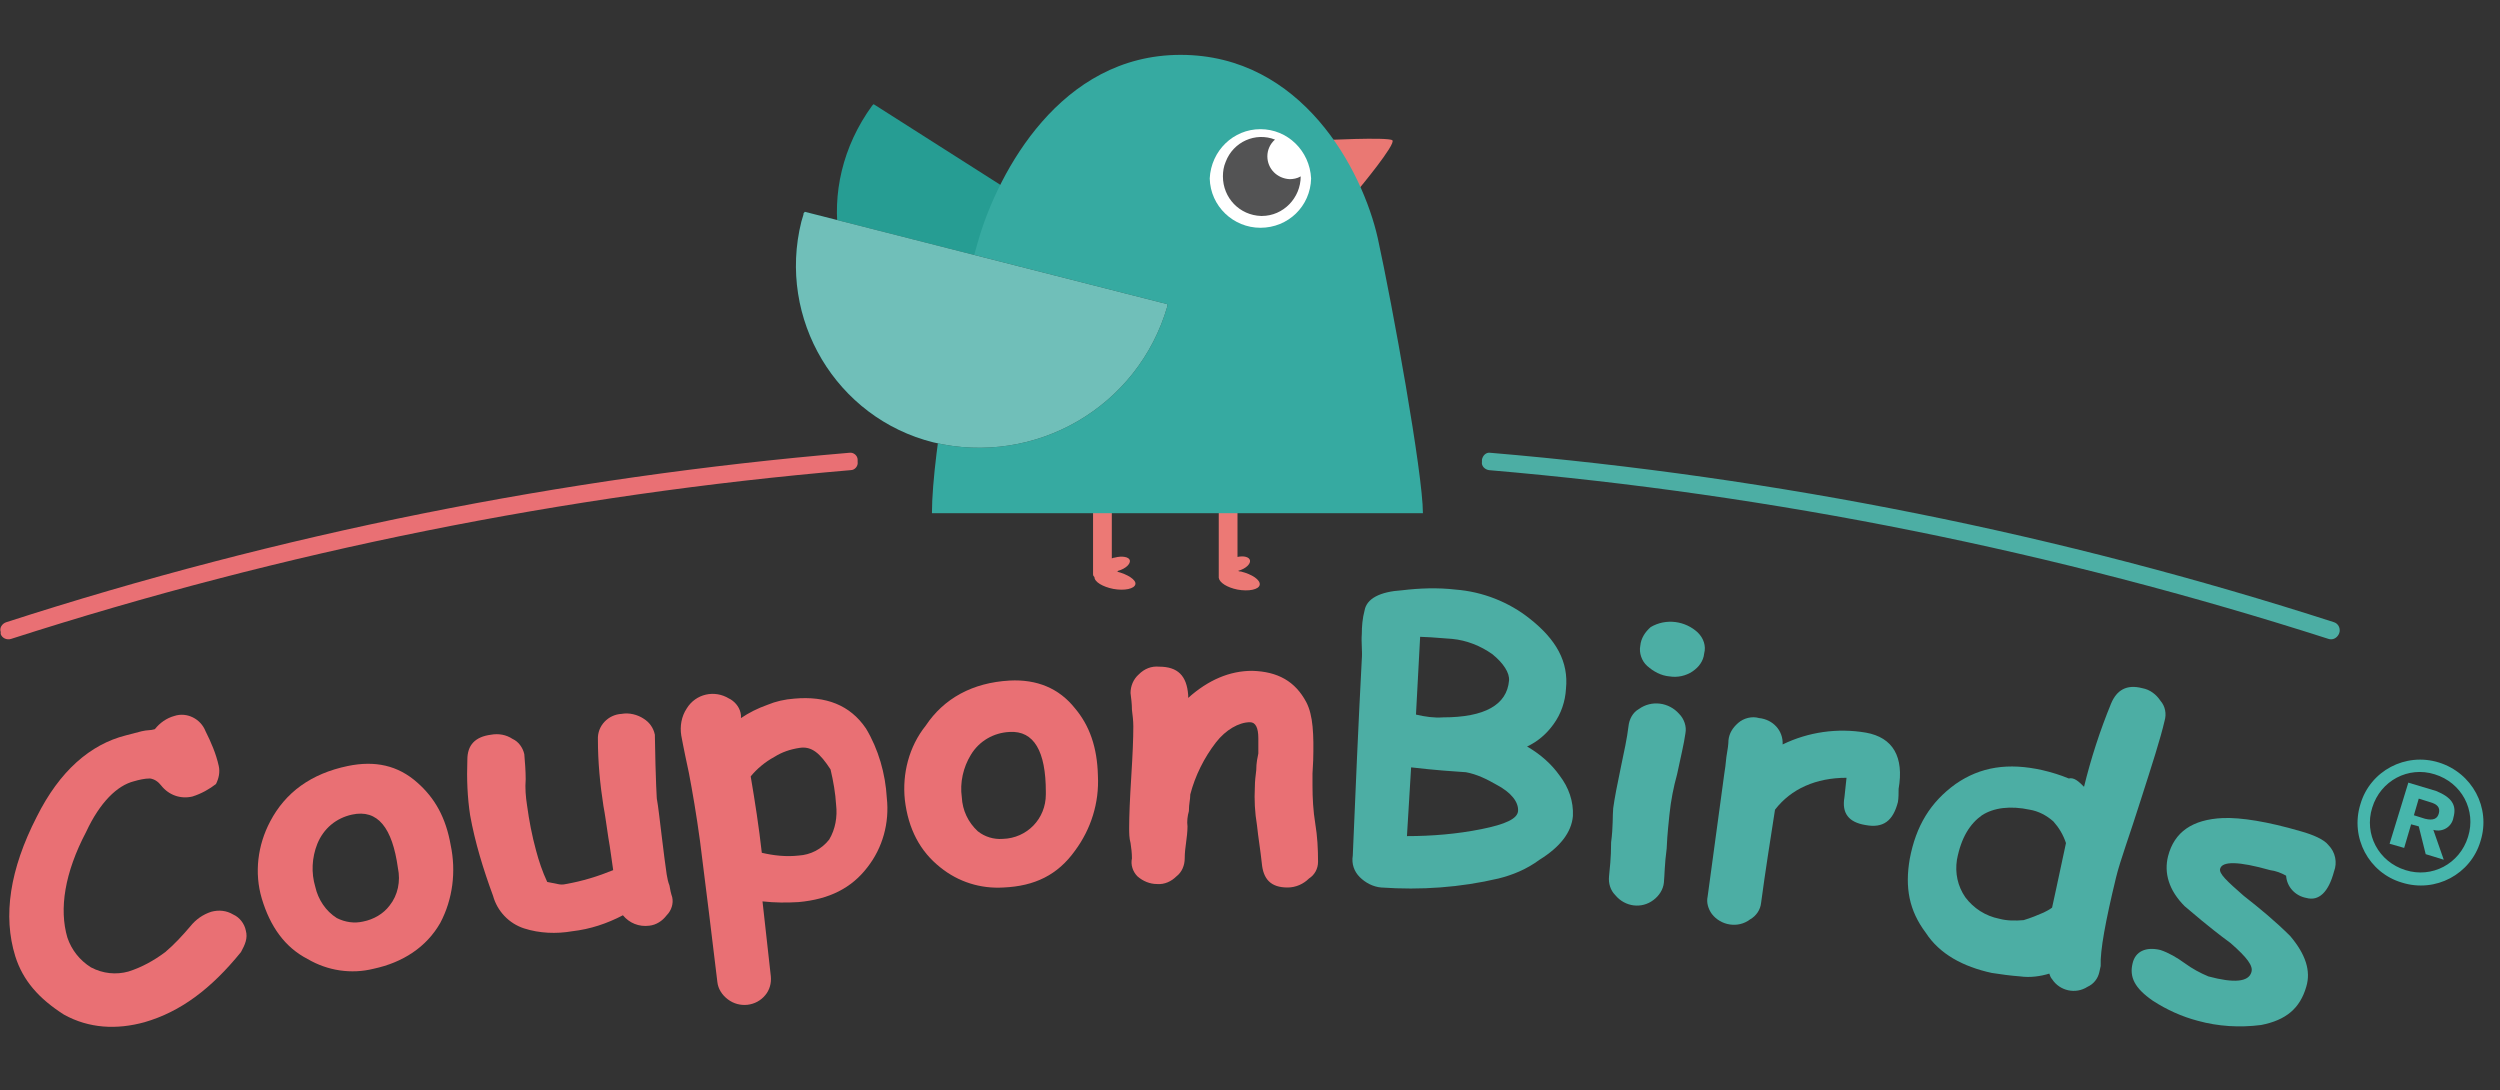 <svg width="360px" height="157px" version="1.1" id="clopl" xmlns="http://www.w3.org/2000/svg" xmlns:xlink="http://www.w3.org/1999/xlink" x="0px" y="0px" viewBox="0 0 360 157" style="enable-background:new 0 0 360 157;" xml:space="preserve">
<rect x="0" y="0" width="360" height="157" fill="#333333" stroke="none"/>
<style type="text/css">
                    .st0{fill:#EC7975;}
                    .st1{fill:#E97074;}
                    .st2{fill:#4CAEA4;}
                    .st3{fill:#EA7873;}
                    .st4{fill-rule:evenodd;clip-rule:evenodd;fill:#269D93;}
                    .st5{fill-rule:evenodd;clip-rule:evenodd;fill:#36AAA1;}
                    .st6{fill-rule:evenodd;clip-rule:evenodd;fill:#084840;}
                    .st7{fill-rule:evenodd;clip-rule:evenodd;fill:#70BFB9;}
                    .st8{fill-rule:evenodd;clip-rule:evenodd;fill:#FFFFFF;}
                    .st9{fill-rule:evenodd;clip-rule:evenodd;fill:#535354;}
                    .st10{fill:#47B6AC;}
                </style>
<path class="st0" d="M160.8,82.3c0.1,0,0.2,0,0.2-0.1c1.1-0.3,1.8-1,1.7-1.5s-1.1-0.7-2.2-0.4c-0.2,0-0.3,0.1-0.4,0.1V69.7c-0.2-0.3-0.4-0.5-0.6-0.5H158c-0.3,0-0.5,0.2-0.6,0.5v13c0,0.2,0.1,0.3,0.2,0.4c0,0.7,1.2,1.4,2.7,1.7c1.6,0.3,3.1,0,3.2-0.7C163.6,83.5,162.4,82.7,160.8,82.3L160.8,82.3z M178.7,82.3c-0.1,0-0.3,0-0.4-0.1c1.1-0.3,1.8-1,1.7-1.5s-0.9-0.7-1.8-0.5v-9.8c0-0.4-0.2-0.5-0.4-0.5h-1.7c-0.3,0-0.5,0.2-0.6,0.5v12.8c0.1,0.7,1.2,1.4,2.7,1.7c1.6,0.3,3.1,0,3.2-0.7C181.5,83.5,180.3,82.7,178.7,82.3z"></path>
<path id="jhgjg" class="st1" d="M27.7,114.7c-1.7,0.4-3.4-0.2-4.5-1.6c-0.4-0.5-0.9-0.9-1.6-1c-0.8,0-1.6,0.2-2.3,0.4
c-2.4,0.6-4.9,3-6.9,7.3c-3.1,5.9-3.9,11.1-2.7,15.2c0.6,1.8,1.8,3.3,3.4,4.3c1.7,0.9,3.6,1.1,5.4,0.6c1.9-0.6,3.7-1.6,5.3-2.8
c1.3-1.1,2.5-2.4,3.6-3.7c0.8-1,1.8-1.7,3-2.1c1.1-0.3,2.2-0.2,3.2,0.4c0.9,0.4,1.6,1.3,1.8,2.3c0.3,1.1-0.1,2-0.7,3.1
c-4.3,5.3-8.7,8.6-13.9,10.1c-4,1.1-8,0.9-11.6-1.1c-3.6-2.3-5.9-4.9-7-8.4c-1.8-5.8-0.8-12.5,3.1-20.1c3.3-6.6,7.7-10.4,12.8-11.7
l2.3-0.6c0.8-0.2,1.3-0.1,1.9-0.3c0.7-0.9,1.7-1.6,2.8-1.9c1.8-0.6,3.8,0.4,4.5,2.2c0.8,1.6,1.5,3.2,1.9,5c0.2,0.9,0,1.8-0.4,2.6
C30.2,113.6,29,114.3,27.7,114.7L27.7,114.7z"></path>
<path id="eewqa" class="st1" d="M53.8,139.5c-3.2,0.8-6.6,0.3-9.5-1.4c-3.3-1.7-5.4-4.7-6.6-8.7c-1.1-3.7-0.6-7.7,1.2-11.1
c2.2-4.2,5.9-6.9,11.2-8c3.9-0.8,7.2-0.1,10,2.4c2.5,2.2,4.1,5,4.8,9c0.8,3.8,0.3,7.8-1.5,11.2C61.4,136.4,58,138.6,53.8,139.5
L53.8,139.5z M50.7,117.3c-2.3,0.5-4.1,2-5,4.2c-0.8,2-0.9,4.2-0.3,6.2c0.4,1.8,1.5,3.5,3.1,4.5c1.2,0.6,2.5,0.8,3.8,0.5
c1.5-0.3,2.9-1.1,3.8-2.3c1.2-1.5,1.6-3.5,1.2-5.4C56.5,119.2,54.4,116.5,50.7,117.3z"></path>
<path id="lkljk" class="st1" d="M94.6,115.1c0.2,1.1,0.4,3,0.7,5.4c0.3,2.4,0.5,4.1,0.7,5.4c0.1,0.6,0.2,1.1,0.4,1.6
c0.1,0.6,0.2,1.1,0.4,1.7c0.2,0.9-0.1,1.9-0.8,2.6c-0.6,0.8-1.5,1.4-2.5,1.5c-1.5,0.2-2.9-0.4-3.8-1.5c-2.3,1.2-4.7,2-7.3,2.3
c-2.3,0.4-4.7,0.3-6.9-0.4s-3.9-2.5-4.5-4.7c-1.4-3.8-2.6-7.7-3.3-11.6c-0.4-2.6-0.5-5.3-0.4-8c0-2.1,1.1-3.3,3.4-3.6
c1.1-0.2,2.2,0,3.1,0.6c0.9,0.4,1.5,1.3,1.7,2.2c0.1,1.2,0.2,2.4,0.2,3.6c-0.1,1.3,0,2.5,0.2,3.8c0.3,2.2,0.7,4.3,1.3,6.5
c0.4,1.5,0.9,3,1.6,4.5l1.5,0.3c0.4,0.1,0.8,0.1,1.2,0c2.3-0.4,4.6-1.1,6.8-2c-0.2-1.3-0.4-3-0.7-4.7c-0.3-2-0.5-3.5-0.7-4.5
c-0.5-3.2-0.8-6.4-0.8-9.6c-0.1-2,1.5-3.6,3.4-3.7c1.1-0.2,2.3,0.1,3.2,0.7c0.8,0.5,1.4,1.3,1.6,2.3
C94.4,112.4,94.6,115.6,94.6,115.1L94.6,115.1z"></path>
<path id="asawe" class="st1" d="M115,129.9c-1.7,0.1-3.4,0.1-5.2-0.1l1.2,10.8c0.1,1-0.2,2-0.8,2.7c-1.3,1.6-3.7,1.9-5.4,0.6
c-0.8-0.6-1.4-1.5-1.5-2.5l-1.2-9.9l-1.3-10.4c-0.5-3.7-1.1-7.2-1.6-9.8c-0.8-3.7-1.1-5.4-1.1-5.4c-0.2-1.3,0-2.7,0.8-3.9
c1.3-2.1,4-2.7,6.1-1.4l0.2,0.1c0.8,0.5,1.4,1.3,1.5,2.3v0.4c1.2-0.8,2.4-1.4,3.8-1.9c1.2-0.5,2.5-0.8,3.9-0.9
c4.5-0.4,8,0.9,10.3,4.3c1.8,3,2.8,6.5,3,10c0.4,3.6-0.6,7.2-2.8,10C122.6,127.9,119.4,129.5,115,129.9z M115.1,107.7
c-1.3,0.2-2.5,0.6-3.6,1.3c-1.3,0.7-2.5,1.7-3.4,2.8c0.6,3.5,1.2,7.4,1.6,11c1.7,0.4,3.5,0.6,5.3,0.4c1.7-0.1,3.3-0.9,4.4-2.3
c0.9-1.5,1.2-3.3,1-5c-0.1-1.7-0.4-3.4-0.8-5.1C118.1,108.5,116.9,107.4,115.1,107.7z"></path>
<path id="gfgff" class="st1" d="M144.5,127.8c-3.3,0.2-6.5-0.8-9.1-2.9c-2.9-2.3-4.6-5.5-5.1-9.7c-0.4-3.8,0.6-7.7,3-10.7
c2.6-3.9,6.7-6.2,12.1-6.5c3.9-0.2,7.1,1.1,9.4,4c2.1,2.5,3.2,5.6,3.3,9.7c0.2,3.9-1,7.7-3.3,10.8C152.3,126,149,127.6,144.5,127.8
L144.5,127.8z M145.4,105.4c-2.3,0.1-4.4,1.3-5.6,3.3c-1.1,1.8-1.6,4-1.3,6.1c0.1,1.9,0.9,3.6,2.3,4.9c1,0.8,2.3,1.2,3.6,1.1
c3.5-0.1,6.2-2.9,6.2-6.4V114C150.6,108.2,148.9,105.2,145.4,105.4z"></path>
<path id="ytrtr" class="st1" d="M185.4,127.8c-2.4,0-3.5-1.2-3.7-3.5c-0.2-1.9-0.5-3.6-0.7-5.5c-0.3-1.8-0.4-3.6-0.3-5.5
c0-0.8,0.1-1.6,0.2-2.4c0-1.1,0.2-1.9,0.3-2.4v-2.2c0-1.5-0.4-2.3-1.2-2.3c-1.6,0-3.5,1.1-4.9,2.9c-1.7,2.2-3,4.8-3.7,7.5
c0,0.8-0.2,1.3-0.2,2.4c-0.2,0.7-0.3,1.5-0.2,2.2c0,0.8-0.1,1.5-0.2,2.3c-0.1,0.7-0.2,1.5-0.2,2.3c0,1-0.4,2-1.2,2.6
c-0.7,0.7-1.7,1.2-2.8,1.1c-1,0-2-0.4-2.8-1.1c-0.7-0.7-1-1.7-0.8-2.6c0-0.8-0.1-1.5-0.2-2.2c-0.2-0.7-0.2-1.5-0.2-2.2
c0-1.7,0.1-4.1,0.3-7.3c0.2-3.2,0.3-5.5,0.3-7.3c0-0.8-0.1-1.6-0.2-2.4c0-0.8-0.1-1.6-0.2-2.4c0-1,0.4-2,1.2-2.7
c0.8-0.8,1.8-1.2,2.9-1.1c2.7,0,4,1.3,4.2,4.1v0.4c2.9-2.6,6-3.9,9.2-3.9c3.7,0.1,6.2,1.5,7.8,4.5c1,1.9,1.1,4.7,1,8.4l-0.1,1.9v1.7
c0,1.8,0.1,3.7,0.4,5.5c0.3,1.8,0.4,3.6,0.4,5.5c0,1-0.5,1.9-1.3,2.4C187.7,127.3,186.6,127.8,185.4,127.8z"></path>
<path id="zdxsd" class="st2" d="M215.8,126.5c-5.5,1.3-11.2,1.7-16.9,1.3c-1.2-0.1-2.3-0.7-3.1-1.5s-1.2-1.9-1-3.1
c0.4-9.5,0.8-18.9,1.3-28.3c0.1-1.1-0.1-2.4,0-3.6c0-1.1,0.1-2.3,0.4-3.4c0.3-1.7,2.2-2.7,5.4-2.9c2.5-0.3,5.1-0.4,7.7-0.1
c3.9,0.3,7.7,1.8,10.7,4.2c3.8,3,5.6,6.2,5.2,10.1c-0.1,1.8-0.7,3.6-1.8,5.1c-1,1.4-2.3,2.5-3.8,3.2c1.9,1.1,3.5,2.5,4.7,4.2
c1.3,1.7,2,3.7,1.9,5.8c-0.2,2.4-1.9,4.5-4.8,6.3C219.8,125.2,217.8,126,215.8,126.5L215.8,126.5z M209.1,92c-2.5-0.2-4-0.3-4.6-0.3
c-0.1,1.9-0.2,3.8-0.3,5.6l-0.3,5.6c1.3,0.3,2.6,0.5,3.9,0.4c6,0,9.2-1.8,9.5-5.3c0.1-1.1-0.8-2.5-2.4-3.8
C213.2,93,211.2,92.2,209.1,92L209.1,92z M211.1,111.2c-1.6-0.1-4.5-0.3-7.9-0.7l-0.6,9.9c3.6,0,7.2-0.3,10.7-1s5.2-1.5,5.3-2.6
c0.1-1.3-1-2.7-3.1-3.8C214.1,112.2,212.7,111.5,211.1,111.2z"></path>
<path id="lpdos" class="st2" d="M240.4,117.3c-0.1,1.1-0.3,2.6-0.4,4.9c-0.3,2.2-0.3,3.9-0.4,4.9c-0.1,1-0.7,1.9-1.5,2.5
c-1.7,1.3-4.1,1-5.5-0.7c-0.7-0.7-1-1.7-0.9-2.7c0.1-1.1,0.3-2.6,0.3-4.9c0.3-2.2,0.2-3.9,0.3-4.9c0.2-1.5,0.6-3.5,1.1-5.9
s0.9-4.2,1.1-5.9c0.1-1,0.6-2,1.5-2.5c1.8-1.3,4.3-1,5.8,0.7c0.7,0.7,1.1,1.8,0.9,2.8c-0.2,1.5-0.7,3.5-1.2,5.9
C241,113.3,240.6,115.3,240.4,117.3L240.4,117.3z M240.4,97.4c-1.2-0.1-2.3-0.7-3.2-1.5c-0.8-0.7-1.2-1.9-1-2.9
c0.1-1.1,0.7-2,1.5-2.7c2.2-1.3,5-0.9,6.8,0.8c0.8,0.8,1.2,1.9,0.9,3c-0.1,1.1-0.8,2-1.7,2.6S241.6,97.6,240.4,97.4z"></path>
<path id="dfdss" class="st2" d="M273.3,115.5c-0.7,2.7-2.1,3.8-4.7,3.3c-2.4-0.4-3.4-1.7-3-4l0.3-2.8c-4.4,0-8,1.6-10.3,4.6
c-0.7,4.5-1.4,8.9-2,13.4c-0.1,1-0.7,1.9-1.6,2.4c-1.7,1.3-4.2,0.9-5.5-0.8c-0.5-0.7-0.8-1.6-0.6-2.5l2.4-17.7
c0.1-0.6,0.2-1.3,0.3-2.4c0.2-1.1,0.3-1.9,0.3-2.4c0.1-1,0.6-1.8,1.4-2.5c0.8-0.7,2-1,3-0.7c2,0.2,3.5,1.8,3.4,3.8
c3.7-1.8,7.9-2.4,12-1.7c3.9,0.7,5.5,3.5,4.7,8.1C273.4,114.3,273.4,114.9,273.3,115.5L273.3,115.5z"></path>
<path id="mkbjd" class="st2" d="M300.1,113.3c1-4.1,2.3-8.1,3.9-12c0.8-1.9,2.2-2.8,4.5-2.2c1.1,0.2,2,0.9,2.6,1.8
c0.7,0.8,0.9,1.9,0.6,2.9c-0.6,2.6-1.8,6.3-3.4,11.3c-1.6,5.1-3,8.8-3.6,11.3c-1.5,6.2-2.3,10.5-2.2,12.7l-0.2,0.9
c-0.2,0.9-0.8,1.7-1.7,2.1c-1.7,1.1-4,0.6-5.1-1.1c-0.2-0.2-0.3-0.5-0.4-0.8c-1.3,0.4-2.8,0.6-4.2,0.4c-1.4-0.1-2.8-0.3-4.1-0.5
c-4.1-0.9-7.5-2.7-9.5-5.8c-2.4-3.2-3-6.5-2.3-10.6c0.9-4.8,3-8.2,6.6-10.8c3.6-2.5,7.6-3.1,12.5-2c1.3,0.3,2.6,0.7,3.8,1.2
C298.7,111.9,299.4,112.6,300.1,113.3L300.1,113.3z M297.5,121.4c-0.4-1.2-1-2.2-1.8-3.1c-1-0.9-2.2-1.5-3.4-1.7
c-2.8-0.6-5.2-0.3-6.9,0.8c-1.7,1.2-3,3.2-3.6,6.4c-0.3,1.9,0.1,3.8,1.2,5.4c1.2,1.6,2.9,2.7,4.9,3.1c1.1,0.3,2.3,0.3,3.5,0.2
c1-0.3,2-0.7,2.9-1.1c0.4-0.2,0.8-0.4,1.2-0.7C295.6,130.2,296.3,127.1,297.5,121.4L297.5,121.4z"></path>
<path id="potrt" class="st2" d="M332.1,129.3c-1.6-0.3-2.8-1.6-2.9-3.2c-0.7-0.4-1.5-0.7-2.3-0.8c-4.6-1.3-6.9-1.3-7.2-0.2
c-0.2,0.7,1,1.8,3.4,3.9c2.3,1.8,4.6,3.7,6.7,5.8c2.2,2.6,3,5,2.3,7.3c-0.9,3.1-2.9,4.8-6.5,5.5c-3.1,0.4-6.2,0.2-9.1-0.6
c-2.3-0.6-4.5-1.6-6.5-2.9c-2.6-1.8-3.4-3.4-2.9-5.4c0.4-1.7,1.9-2.4,4-1.9c1.2,0.4,2.4,1.1,3.5,1.9c1.1,0.8,2.2,1.4,3.4,1.9
c3.7,1,5.8,0.8,6.2-0.6c0.3-0.9-0.6-2.1-3-4.2c-3.4-2.5-5.5-4.4-6.6-5.3c-2.3-2.3-3-4.8-2.4-7.2c0.9-3.5,3.5-5.3,7.9-5.5
c2.6-0.1,6.4,0.5,11.2,1.9c1.8,0.5,3.4,1.2,4,2c1,1,1.3,2.5,0.8,3.8C335.3,128.5,333.9,129.8,332.1,129.3z"></path>
<path id="ljhgf" class="st3" d="M200.5,20.2c0.6,0.5-4.9,7.1-4.9,7.1l-5.4-7.1C190.2,20.2,199.9,19.7,200.5,20.2L200.5,20.2z"></path>
<path id="qwads" class="st4" d="M167.9,41.8l-0.2,0.2c-8.4,12-24.9,15.6-36.5,8c-11.6-7.2-14.2-23-5.6-34.8l0.2-0.2L167.9,41.8z"></path>
<path id="oitre" class="st5" d="M198.4,34.3c-2.2-9.8-10.9-26.4-28.4-26.4c-17.4,0-26.2,17-29,26.3s-6.8,30.8-6.8,39.7h70.7
C204.9,68.2,200.5,43.9,198.4,34.3z"></path>
<g id="kjhkg">
<path class="st6" d="M168.1,43.8v0.3c-4.2,14.5-19,23.1-33.7,19.6c-14-3.5-22.5-17.8-19-31.8c0.1-0.3,0.2-0.7,0.3-1
c0-0.2,0-0.2,0.2-0.4L168.1,43.8z"></path>
<path class="st7" d="M168.1,43.8v0.3c-4.2,14.5-19,23.1-33.7,19.6c-14-3.5-22.5-17.8-19-31.8c0.1-0.3,0.2-0.7,0.3-1
c0-0.2,0-0.2,0.2-0.4L168.1,43.8z"></path>
</g>
<path id="ewess" class="st8" d="M181.5,18.6c3.9,0,7.1,3.1,7.3,7.1c-0.1,4-3.3,7.1-7.3,7.1c-3.9,0-7.2-3.1-7.3-7.1
C174.4,21.7,177.6,18.6,181.5,18.6z"></path>
<path id="fdfdd" class="st9" d="M185.7,25.8c-1.8-0.1-3.2-1.5-3.2-3.3c0-0.9,0.4-1.8,1.1-2.4c-2.8-1.1-6,0.3-7.1,3.2
c-0.3,0.7-0.4,1.4-0.4,2.1c0,3.1,2.4,5.6,5.5,5.7h0.1c3.1,0,5.6-2.6,5.6-5.7C186.8,25.7,186.2,25.8,185.7,25.8L185.7,25.8z"></path>
<path class="st1" d="M122.5,67.7C81.4,71.2,40.8,79.4,1.6,92c-0.6,0.2-1.3-0.1-1.5-0.7V91c-0.2-0.6,0.2-1.2,0.8-1.4
C40.2,76.9,81,68.7,122.3,65.2c0.6-0.1,1.2,0.4,1.2,1v0.3C123.6,67.1,123.1,67.7,122.5,67.7z"></path>
<path class="st2" d="M335.3,92C296,79.4,255.4,71.2,214.4,67.7c-0.6-0.1-1.1-0.6-1-1.2v-0.3c0.1-0.6,0.6-1.1,1.2-1
c41.3,3.5,82.1,11.7,121.5,24.4c0.6,0.2,0.9,0.8,0.8,1.4l-0.1,0.3C336.5,91.9,335.9,92.2,335.3,92L335.3,92z"></path>
<path class="st10" d="M351.2,109.8c-4.8-1.5-9.9,1.2-11.3,6c-1.5,4.8,1.2,9.9,6,11.3c4.8,1.5,9.9-1.2,11.3-6
C358.7,116.3,356,111.3,351.2,109.8z M346.4,125.3c-3.9-1.2-6-5.2-4.8-9c1.2-3.9,5.2-6,9-4.8c3.9,1.2,6,5.2,4.8,9
C354.2,124.4,350.2,126.5,346.4,125.3z"></path>
<path class="st10" d="M353.3,117.7c0.5-1.8-0.3-2.9-2.5-3.8l-4-1.2l-2.7,8.8l2.1,0.6l1-3.4l1.1,0.3l1,4l2.6,0.8l-1.5-4.3
C351.8,119.9,353.1,119,353.3,117.7z M349.2,117.9l-1.6-0.5l0.7-2.4l1.6,0.5c1.1,0.3,1.5,0.8,1.3,1.6
C351,117.9,350.4,118.2,349.2,117.9z"></path>
</svg>